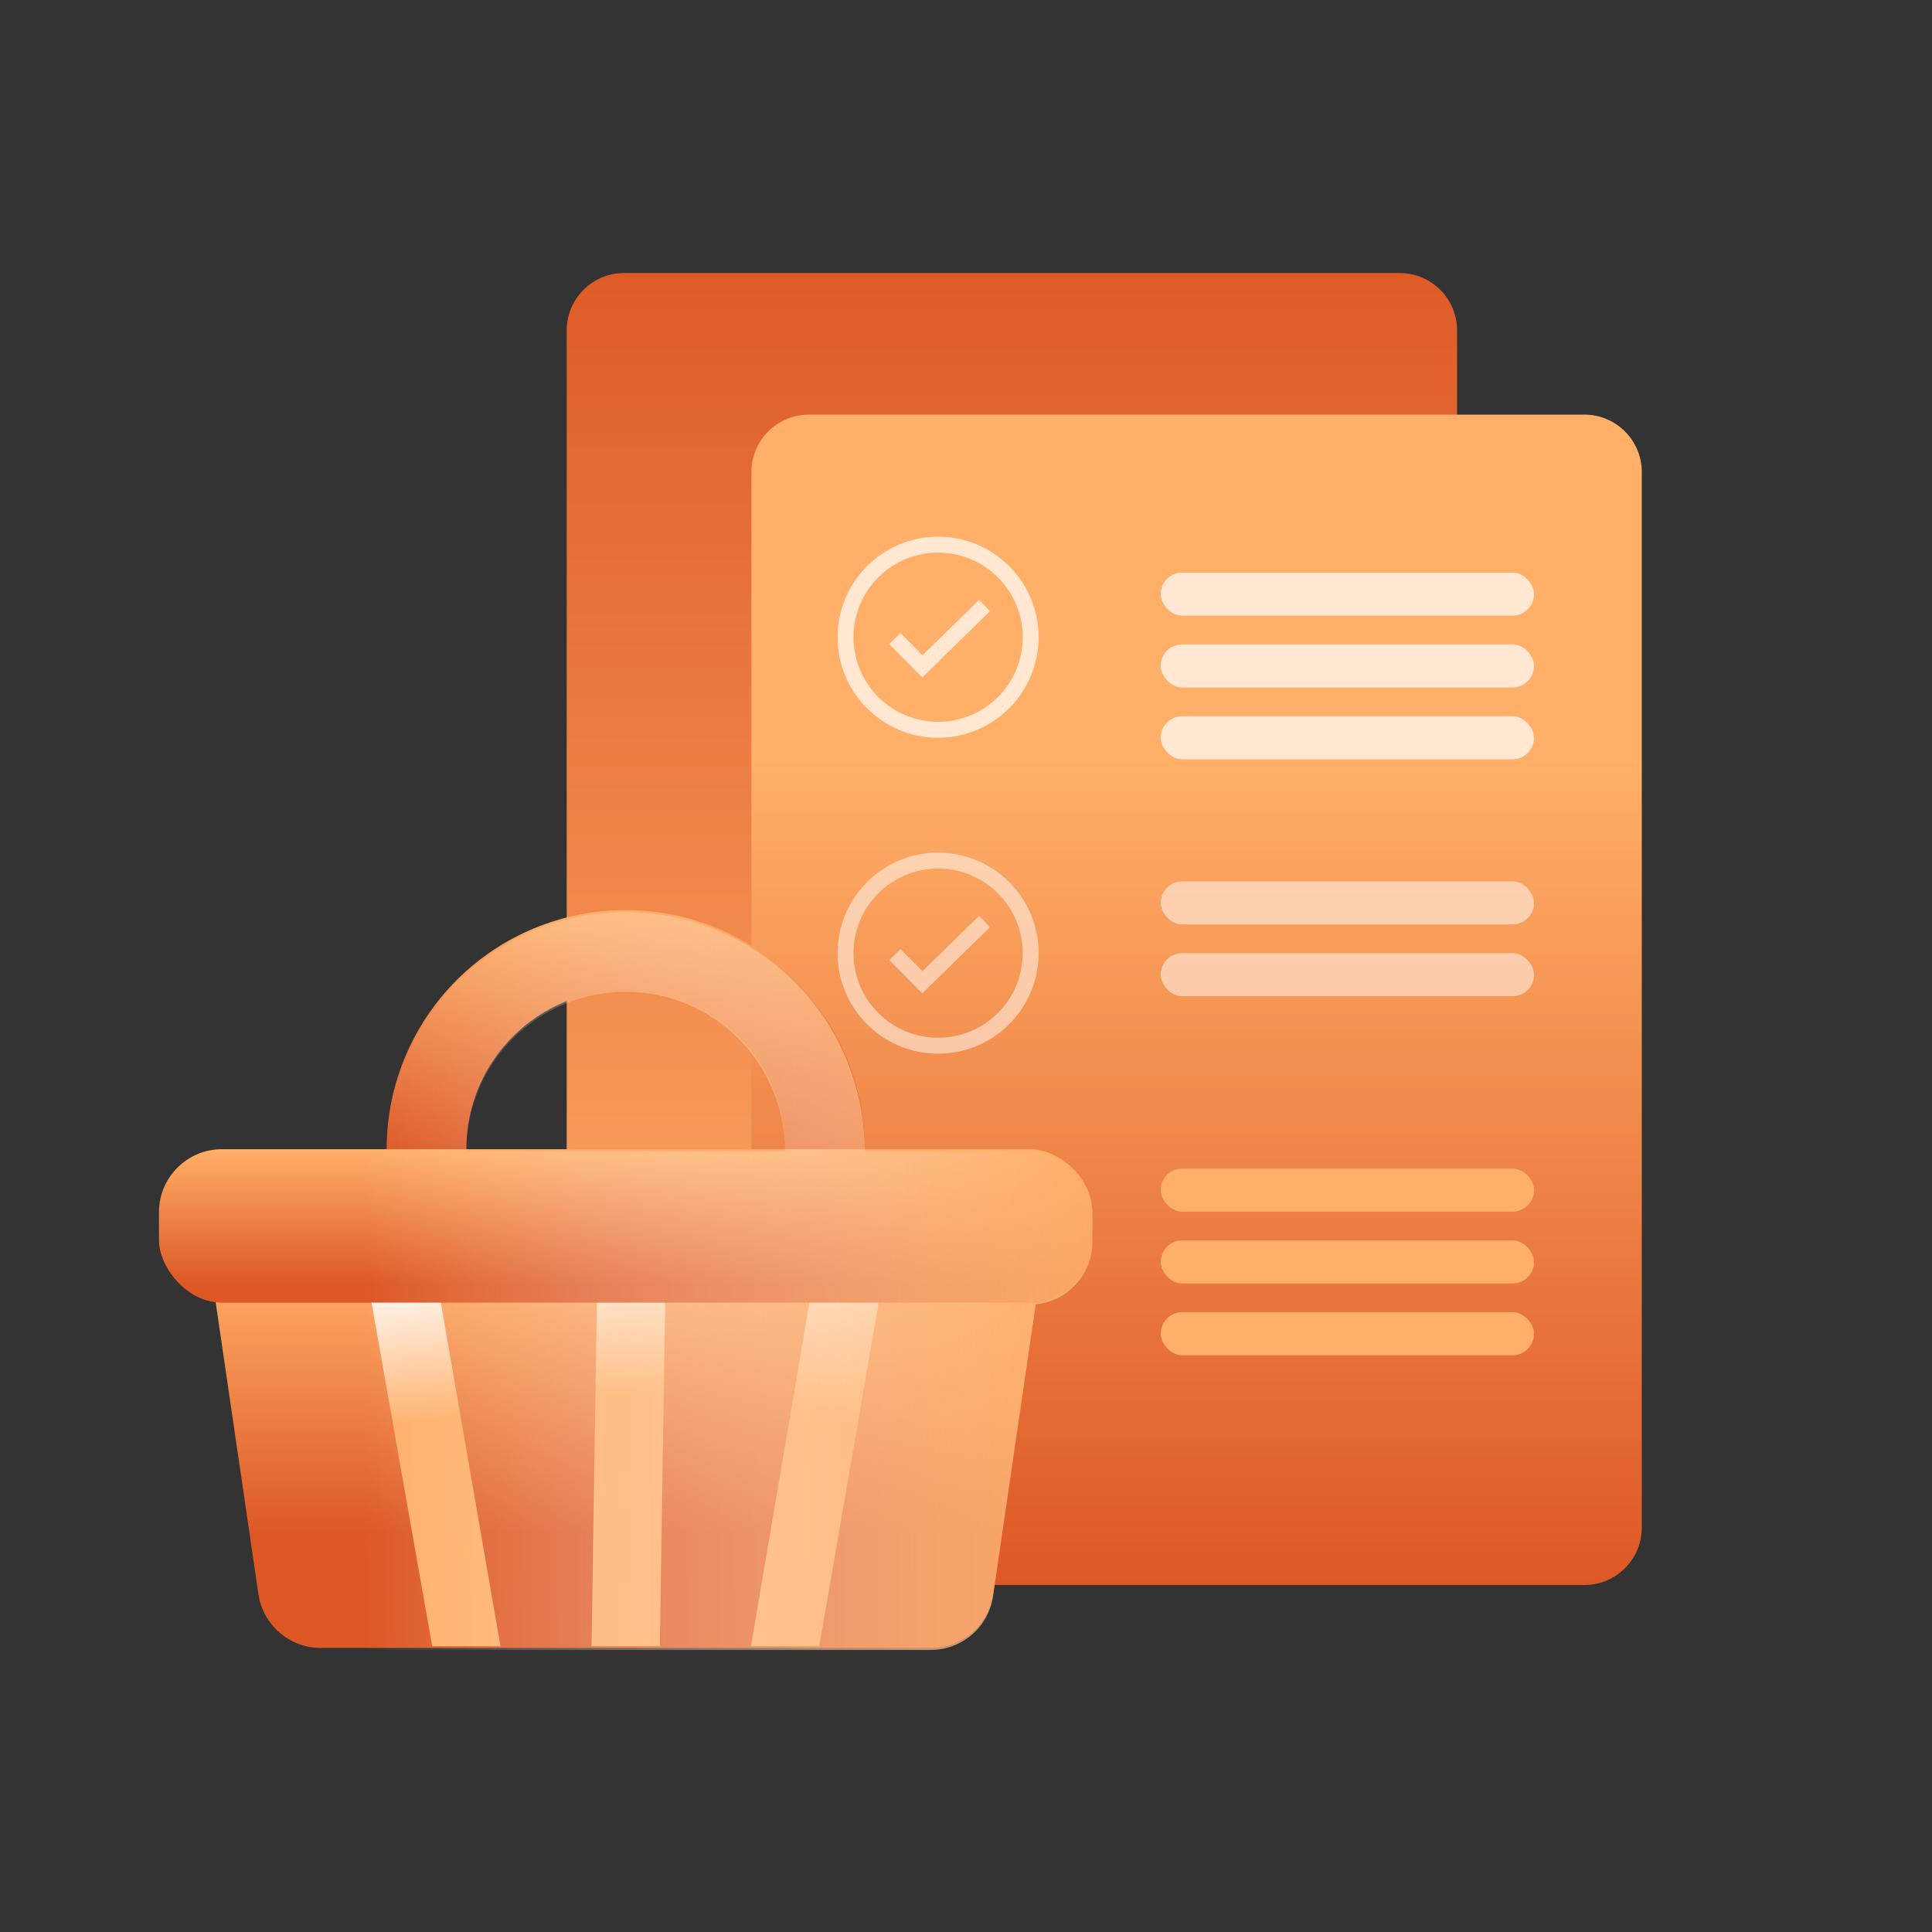 <svg width="92" height="92" viewBox="0 0 92 92" fill="none" xmlns="http://www.w3.org/2000/svg">
<rect x="0" y="0" width="92" height="92" fill="#333333" stroke="none"/>
<path d="M26.986 15.735C26.986 14.225 28.21 13 29.721 13H66.649C68.16 13 69.385 14.225 69.385 15.735V65.999C69.385 67.509 68.16 68.734 66.649 68.734H29.721C28.21 68.734 26.986 67.509 26.986 65.999V15.735Z" fill="url(#paint0_linear_2661_863)"/>
<path d="M35.781 22.479C35.781 20.969 37.006 19.744 38.517 19.744H75.445C76.956 19.744 78.18 20.969 78.18 22.479V72.743C78.18 74.254 76.956 75.478 75.445 75.478H38.517C37.006 75.478 35.781 74.254 35.781 72.743V22.479Z" fill="url(#paint1_linear_2661_863)"/>
<rect x="55.271" y="55.647" width="17.78" height="2.052" rx="1.026" fill="#FFAF68"/>
<rect x="55.271" y="59.066" width="17.78" height="2.052" rx="1.026" fill="#FFAF68"/>
<rect x="55.271" y="62.485" width="17.78" height="2.052" rx="1.026" fill="#FFAF68"/>
<rect x="55.271" y="27.266" width="17.78" height="2.052" rx="1.026" fill="white" fill-opacity="0.7"/>
<rect x="55.271" y="30.685" width="17.78" height="2.052" rx="1.026" fill="white" fill-opacity="0.7"/>
<rect x="55.271" y="34.105" width="17.78" height="2.052" rx="1.026" fill="white" fill-opacity="0.7"/>
<rect x="55.271" y="41.969" width="17.78" height="2.052" rx="1.026" fill="white" fill-opacity="0.5"/>
<rect x="55.271" y="45.388" width="17.78" height="2.052" rx="1.026" fill="white" fill-opacity="0.5"/>
<path fill-rule="evenodd" clip-rule="evenodd" d="M43.919 47.303L47.146 44.146L46.623 43.611L43.926 46.248L42.879 45.191L42.347 45.719L43.838 47.222L43.839 47.221L43.919 47.303Z" fill="white" fill-opacity="0.5"/>
<path fill-rule="evenodd" clip-rule="evenodd" d="M44.671 50.175C47.315 50.175 49.458 48.032 49.458 45.389C49.458 42.745 47.315 40.602 44.671 40.602C42.028 40.602 39.885 42.745 39.885 45.389C39.885 48.032 42.028 50.175 44.671 50.175ZM44.672 49.417C46.896 49.417 48.7 47.613 48.7 45.389C48.7 43.164 46.896 41.361 44.672 41.361C42.447 41.361 40.643 43.164 40.643 45.389C40.643 47.613 42.447 49.417 44.672 49.417Z" fill="white" fill-opacity="0.5"/>
<path fill-rule="evenodd" clip-rule="evenodd" d="M43.919 62.348L47.146 59.191L46.623 58.655L43.926 61.293L42.879 60.236L42.347 60.764L43.838 62.267L43.839 62.266L43.919 62.348Z" fill="#FFAF68"/>
<path fill-rule="evenodd" clip-rule="evenodd" d="M44.671 65.22C47.315 65.22 49.458 63.077 49.458 60.433C49.458 57.79 47.315 55.646 44.671 55.646C42.028 55.646 39.885 57.79 39.885 60.433C39.885 63.077 42.028 65.22 44.671 65.22ZM44.672 64.461C46.896 64.461 48.7 62.658 48.7 60.433C48.7 58.209 46.896 56.405 44.672 56.405C42.447 56.405 40.643 58.209 40.643 60.433C40.643 62.658 42.447 64.461 44.672 64.461Z" fill="#FFAF68"/>
<path fill-rule="evenodd" clip-rule="evenodd" d="M43.919 32.258L47.146 29.101L46.623 28.566L43.926 31.203L42.879 30.147L42.347 30.674L43.838 32.178L43.839 32.177L43.919 32.258Z" fill="white" fill-opacity="0.7"/>
<path fill-rule="evenodd" clip-rule="evenodd" d="M44.671 35.131C47.315 35.131 49.458 32.987 49.458 30.344C49.458 27.7 47.315 25.557 44.671 25.557C42.028 25.557 39.885 27.7 39.885 30.344C39.885 32.987 42.028 35.131 44.671 35.131ZM44.672 34.372C46.896 34.372 48.7 32.568 48.7 30.344C48.7 28.119 46.896 26.316 44.672 26.316C42.447 26.316 40.643 28.119 40.643 30.344C40.643 32.568 42.447 34.372 44.672 34.372Z" fill="white" fill-opacity="0.7"/>
<path d="M10.006 60.205H49.587L47.288 75.907C47.072 77.381 45.809 78.473 44.319 78.473H15.273C13.784 78.473 12.52 77.381 12.305 75.907L10.006 60.205Z" fill="url(#paint2_linear_2661_863)"/>
<path d="M17.5 60.945L20.7 60.347L23.833 78.391L20.58 78.391L17.5 60.945Z" fill="url(#paint3_linear_2661_863)"/>
<path d="M28.469 58.875H31.724L31.422 78.391H28.17L28.469 58.875Z" fill="url(#paint4_linear_2661_863)"/>
<path d="M42.12 60.418L38.92 59.821L35.759 78.391L39.012 78.391L42.12 60.418Z" fill="url(#paint5_linear_2661_863)"/>
<path fill-rule="evenodd" clip-rule="evenodd" d="M37.385 54.721L41.18 54.721C41.18 51.702 39.981 48.806 37.846 46.671C35.711 44.536 32.815 43.337 29.796 43.337C26.777 43.337 23.881 44.536 21.746 46.671C19.611 48.806 18.412 51.702 18.412 54.721L22.206 54.721C22.206 50.53 25.604 47.132 29.796 47.132C33.987 47.132 37.385 50.53 37.385 54.721Z" fill="url(#paint6_linear_2661_863)"/>
<rect x="7.57" y="54.724" width="44.453" height="7.307" rx="3" fill="url(#paint7_linear_2661_863)"/>
<path fill-rule="evenodd" clip-rule="evenodd" d="M37.385 54.819H41.18C41.18 51.8 39.981 48.904 37.846 46.769C35.711 44.634 32.815 43.435 29.796 43.435C26.777 43.435 23.881 44.634 21.746 46.769C19.611 48.904 18.412 51.8 18.412 54.819H22.206C22.206 50.627 25.604 47.23 29.796 47.23C33.987 47.23 37.385 50.627 37.385 54.819ZM49.321 62.114C50.838 61.964 52.022 60.685 52.022 59.129V57.822C52.022 56.165 50.679 54.822 49.022 54.822H10.57C8.913 54.822 7.57 56.165 7.57 57.822V59.129C7.57 60.685 8.754 61.964 10.271 62.114L12.305 76.005C12.52 77.478 13.784 78.57 15.273 78.57H44.32C45.809 78.57 47.072 77.478 47.288 76.005L49.321 62.114Z" fill="url(#paint8_linear_2661_863)" fill-opacity="0.9"/>
<defs>
<linearGradient id="paint0_linear_2661_863" x1="48.185" y1="13" x2="48.185" y2="68.734" gradientUnits="userSpaceOnUse">
<stop stop-color="#DE5B27"/>
<stop offset="1" stop-color="#FFAF68"/>
</linearGradient>
<linearGradient id="paint1_linear_2661_863" x1="56.981" y1="19.744" x2="56.981" y2="75.478" gradientUnits="userSpaceOnUse">
<stop offset="0.295" stop-color="#FFAF68"/>
<stop offset="1" stop-color="#DD5825"/>
</linearGradient>
<linearGradient id="paint2_linear_2661_863" x1="29.796" y1="60.205" x2="29.796" y2="78.473" gradientUnits="userSpaceOnUse">
<stop stop-color="#FFAF68"/>
<stop offset="0.7" stop-color="#DD5825"/>
</linearGradient>
<linearGradient id="paint3_linear_2661_863" x1="19.132" y1="60.64" x2="22.491" y2="78.641" gradientUnits="userSpaceOnUse">
<stop stop-color="white"/>
<stop offset="0.39" stop-color="#FFAF68"/>
</linearGradient>
<linearGradient id="paint4_linear_2661_863" x1="30.103" y1="58.875" x2="30.103" y2="78.391" gradientUnits="userSpaceOnUse">
<stop stop-color="white"/>
<stop offset="0.39" stop-color="#FFAF68"/>
</linearGradient>
<linearGradient id="paint5_linear_2661_863" x1="40.518" y1="60.119" x2="37.063" y2="78.634" gradientUnits="userSpaceOnUse">
<stop stop-color="white"/>
<stop offset="0.39" stop-color="#FFAF68"/>
</linearGradient>
<linearGradient id="paint6_linear_2661_863" x1="29.796" y1="43.337" x2="29.796" y2="54.721" gradientUnits="userSpaceOnUse">
<stop stop-color="#FFAF68"/>
<stop offset="1" stop-color="#DD5825"/>
</linearGradient>
<linearGradient id="paint7_linear_2661_863" x1="29.796" y1="62.032" x2="29.796" y2="54.724" gradientUnits="userSpaceOnUse">
<stop offset="0.121" stop-color="#DD5825"/>
<stop offset="1" stop-color="#FFAF68"/>
</linearGradient>
<linearGradient id="paint8_linear_2661_863" x1="52.026" y1="62.243" x2="17.341" y2="62.487" gradientUnits="userSpaceOnUse">
<stop stop-color="#FFAF68"/>
<stop offset="1" stop-color="white" stop-opacity="0"/>
</linearGradient>
</defs>
</svg>

